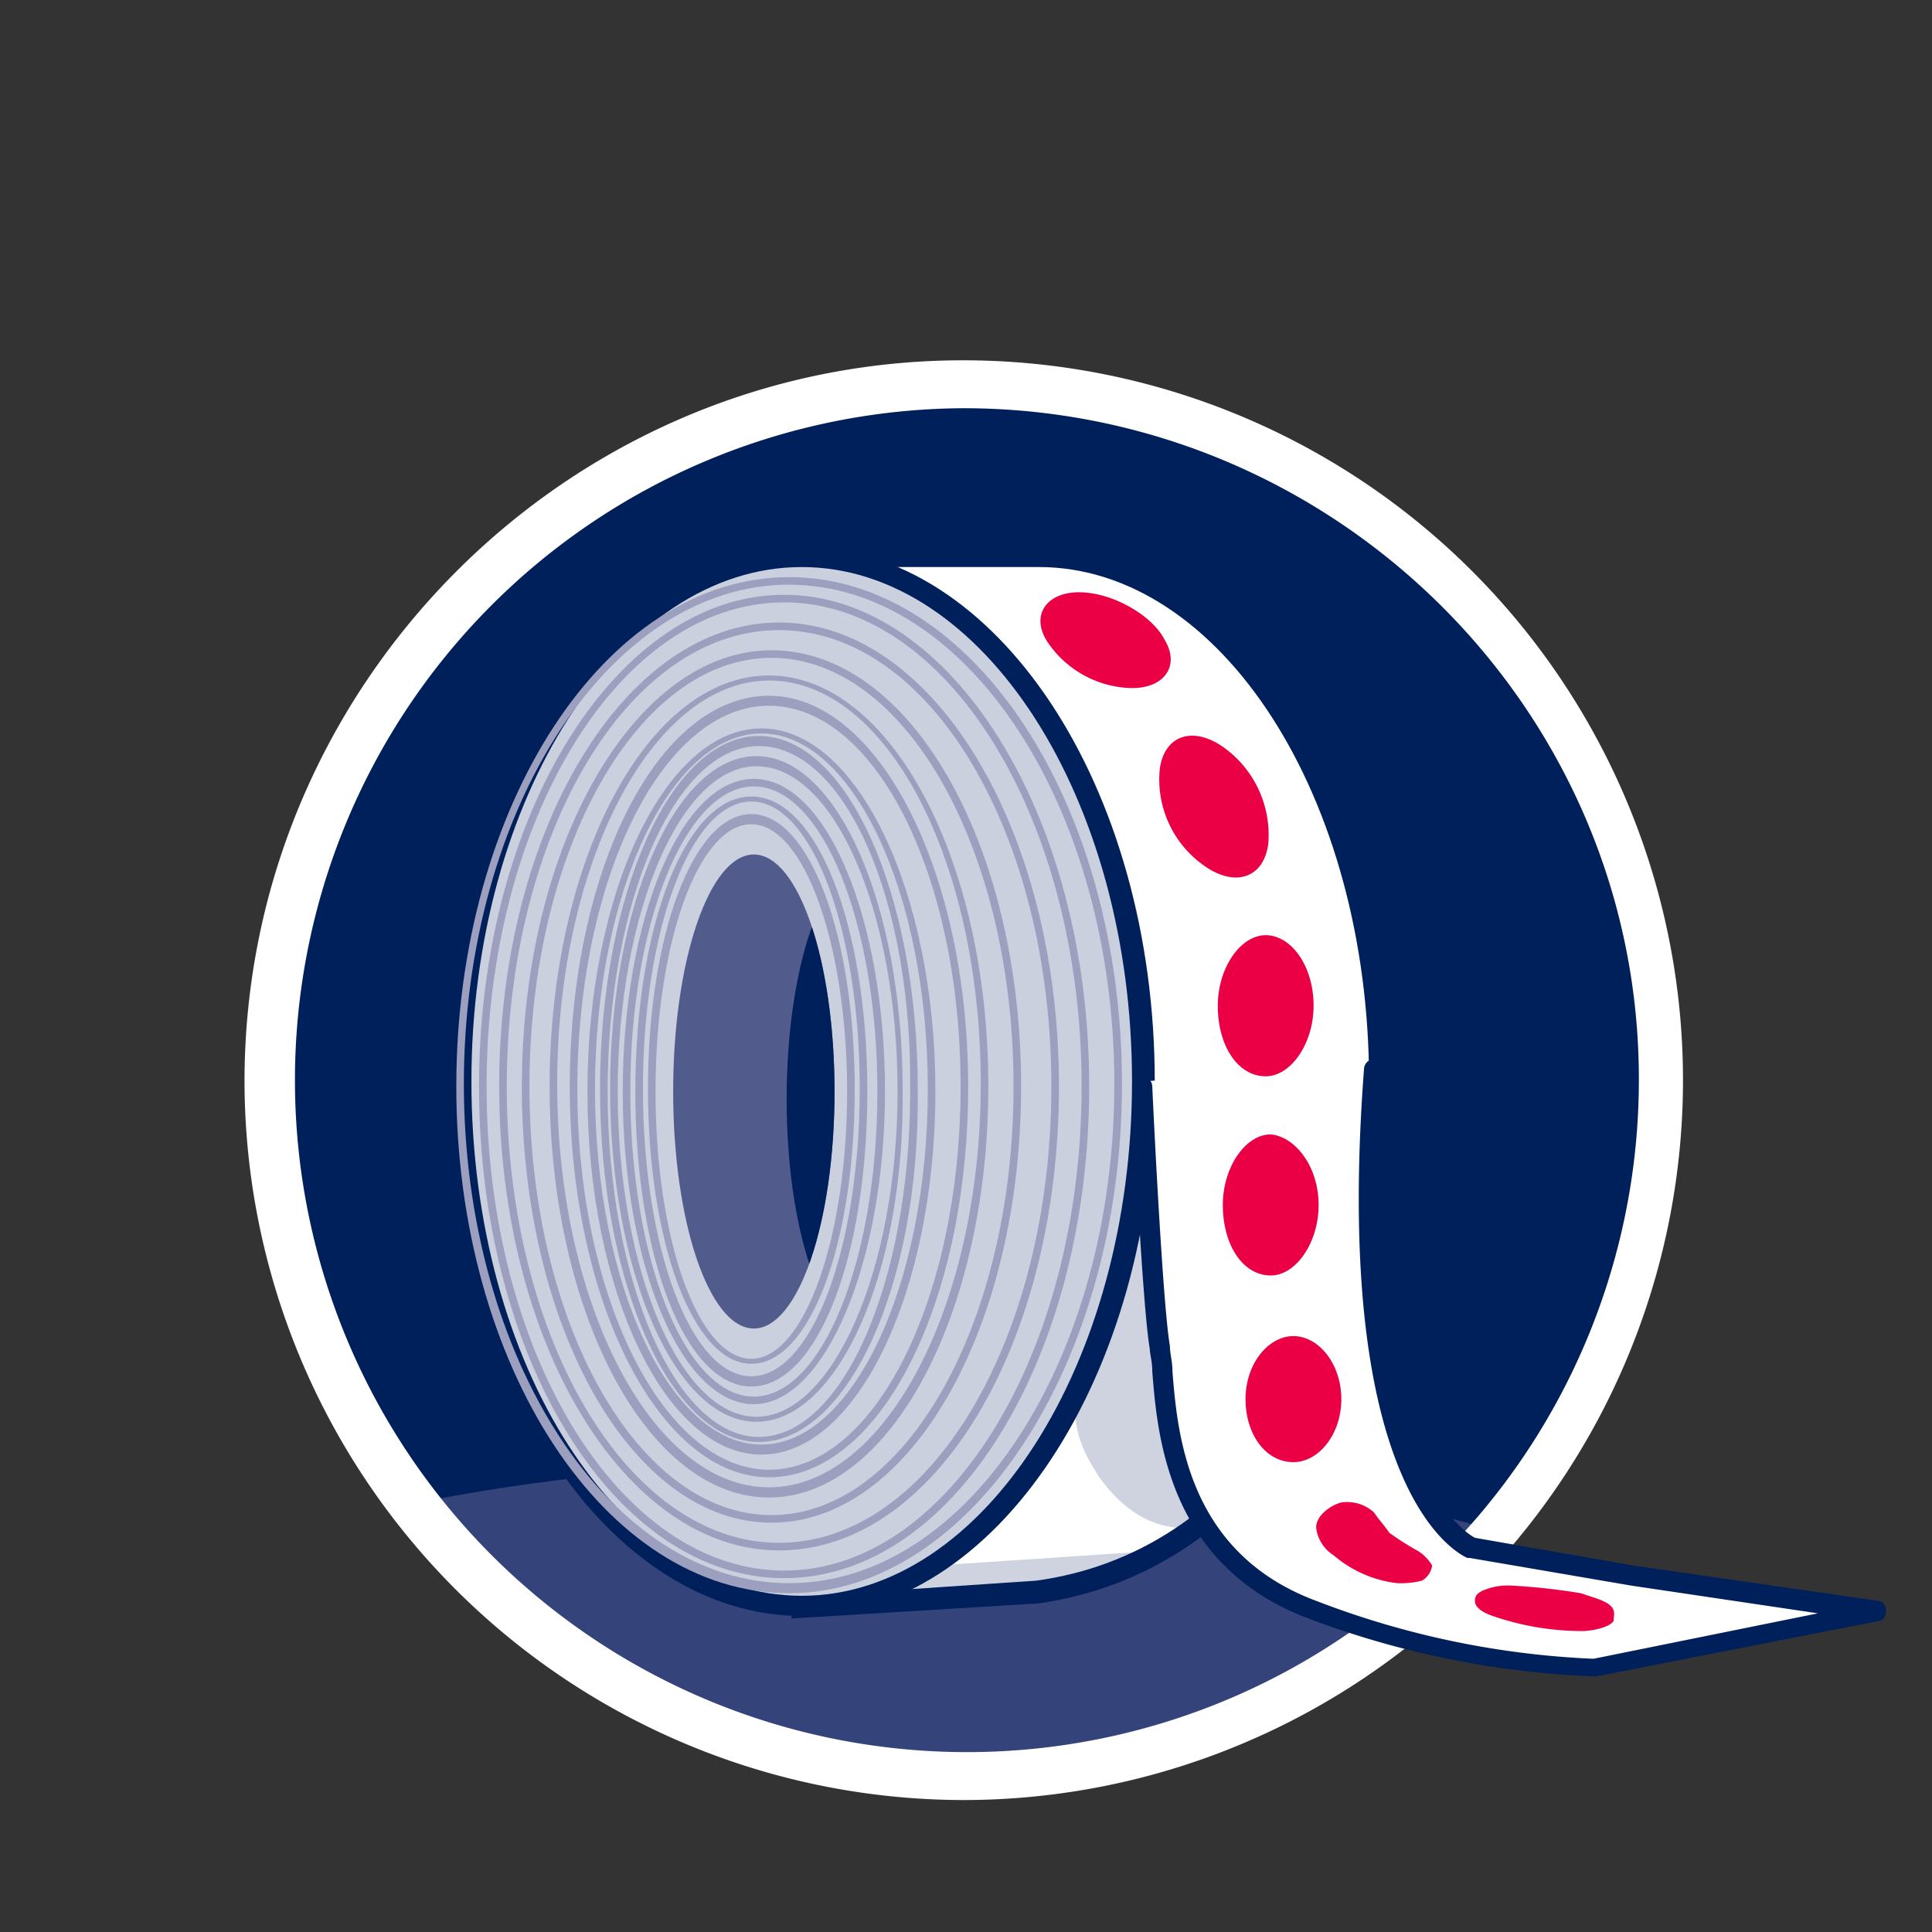 <svg xmlns="http://www.w3.org/2000/svg" xmlns:xlink="http://www.w3.org/1999/xlink" viewBox="0 0 170.079 170.079">
  <rect x="0" y="0" width="170.079" height="170.079" fill="#333333" stroke="none"/>
  <defs>
    <clipPath id="a">
      <path d="M84.786,156.242A61.263,61.263,0,1,0,23.524,94.979a61.262,61.262,0,0,0,61.262,61.263" fill="none"/>
    </clipPath>
    <clipPath id="b">
      <ellipse cx="66.363" cy="96.088" rx="7.103" ry="20.865" fill="none"/>
    </clipPath>
  </defs>
  <title>PICTO_etiquettes</title>
  <g>
    <g>
      <path d="M84.786,156.242A61.263,61.263,0,1,0,23.524,94.979a61.262,61.262,0,0,0,61.262,61.263" fill="#00205c"/>
      <g clip-path="url(#a)">
        <ellipse cx="79.238" cy="146.475" rx="69.032" ry="17.98" fill="#344379"/>
      </g>
    </g>
    <path d="M84.786,158.462A63.377,63.377,0,0,1,21.525,95.2c0-34.848,28.413-63.482,63.261-63.482a63.372,63.372,0,0,1,0,126.744Zm0-122.526a59.154,59.154,0,1,0,59.487,59.043C144.273,62.35,117.415,35.936,84.786,35.936Z" fill="#fff"/>
  </g>
  <g>
    <g>
      <path d="M91.224,49.031H70.576V61.683c-5.767,8.434-9.318,20.2-9.318,33.521,0,13.1,3.551,25.083,9.318,33.517v12.648l20.643-1.331c17.984-2.442,29.97-19.312,29.97-44.834S107.872,49.031,91.224,49.031Z" fill="#fff"/>
      <path d="M82.345,137.817l19.981-1.331s-7.1,3.773-12.431,4c-5.1.221-12.874.444-12.874.444Z" fill="#ced3df"/>
      <path d="M96.776,130.049c2.886,4,5.994,4.659,8.435,4.44s.444-.444.444-.444a30.79,30.79,0,0,1-3.106-10.211c-.666-5.549-2.219-22.2-2.219-22.2S97.439,114.511,95,121.618C93.887,125.61,95.663,128.273,96.776,130.049Z" fill="#ced3df"/>
      <path d="M69.687,142.479V129.161c-5.993-8.878-9.317-20.865-9.317-33.738s3.329-24.86,9.317-33.739V48.365H91.221c17.092,0,31.076,21.087,31.076,47.058,0,25.082-12.208,43.061-30.851,45.725Zm1.781-92.561V62.127l-.221.222c-5.994,8.657-9.1,20.421-9.1,32.851s3.33,24.194,9.1,32.851l.221.222v12.209l19.753-1.332c17.757-2.442,29.3-19.756,29.3-43.95,0-25.082-13.092-45.282-29.073-45.282Z" fill="#00205c"/>
    </g>
    <g>
      <ellipse cx="70.581" cy="95.201" rx="29.966" ry="46.169" fill="#cad0dd"/>
      <path d="M70.581,142.257c-17.092,0-31.076-21.086-31.076-47.056S53.489,48.144,70.581,48.144,101.656,69.23,101.656,95.2,87.672,142.257,70.581,142.257Zm0-92.338C54.6,49.919,41.5,70.34,41.5,95.2c0,25.083,13.1,45.281,29.078,45.281S99.655,120.061,99.655,95.2,86.562,49.919,70.581,49.919Z" fill="#00205c"/>
    </g>
    <g>
      <path d="M69.469,140.255c-16.2,0-29.3-19.981-29.3-44.62s13.1-44.828,29.3-44.828,29.3,19.981,29.3,44.621S85.452,140.255,69.469,140.255Zm0-88.787c-15.76,0-28.634,19.755-28.634,43.949s12.876,43.955,28.634,43.955S98.1,119.617,98.1,95.428,85.23,51.473,69.469,51.473Z" fill="#9c9fbd"/>
      <path d="M69.027,138.928c-14.872,0-26.858-19.311-26.858-43.283S54.377,52.361,69.027,52.361,95.885,71.672,95.885,95.645,83.9,138.928,69.027,138.928Zm0-85.9c-14.428,0-26.192,19.09-26.192,42.618S54.6,138.263,69.027,138.263s26.192-19.089,26.192-42.618S83.455,53.027,69.027,53.027Z" fill="#9c9fbd"/>
      <path d="M68.584,136.486c-13.54,0-24.64-18.2-24.64-40.842S55.042,54.8,68.584,54.8,93.223,73,93.223,95.644,82.345,136.486,68.584,136.486Zm0-81.018c-13.318,0-23.973,17.98-23.973,40.176S55.265,135.82,68.584,135.82s23.971-17.978,23.971-40.176S81.9,55.468,68.584,55.468Z" fill="#9c9fbd"/>
      <path d="M67.916,134.046c-12.208,0-21.975-17.092-21.975-38.4s9.989-38.4,21.975-38.4c12.208,0,21.975,17.091,21.975,38.4S80.124,134.046,67.916,134.046Zm0-76.134c-11.764,0-21.309,16.869-21.309,37.734s9.545,37.733,21.309,37.733S89.225,116.51,89.225,95.645,79.68,57.911,67.916,57.911Z" fill="#9c9fbd"/>
      <path d="M67.695,131.83c-10.654,0-19.311-16.208-19.311-36.185s8.657-36.181,19.311-36.181,19.311,16.2,19.311,36.181S78.35,131.83,67.695,131.83Zm0-71.917c-10.211,0-18.646,15.981-18.646,35.51s8.435,35.51,18.646,35.51S86.34,114.951,86.34,95.423,78.127,59.909,67.695,59.909Z" fill="#9c9fbd"/>
      <path d="M67.695,130.049c-9.545,0-17.536-15.315-17.536-34.4s7.765-34.4,17.536-34.4c9.544,0,17.535,15.316,17.535,34.4S77.461,130.049,67.695,130.049Zm0-67.922c-9.318,0-16.87,15.093-16.87,33.739s7.764,33.517,16.87,33.517c9.317,0,16.869-15.094,16.869-33.739S77.017,62.128,67.695,62.128Z" fill="#9c9fbd"/>
    </g>
    <g>
      <path d="M67.029,128.051c-8.435,0-15.316-14.427-15.316-31.963s6.881-31.963,15.316-31.963S82.345,78.553,82.345,96.088,75.463,128.051,67.029,128.051Zm0-63.482c-7.991,0-14.65,13.984-14.65,31.3s6.659,31.3,14.65,31.3,14.65-13.984,14.65-31.3S75.019,64.569,67.029,64.569Z" fill="#9c9fbd"/>
      <path d="M66.806,126.942c-7.764,0-13.983-13.984-13.983-31.076s6.211-31.075,13.983-31.075S80.791,78.774,80.791,95.867C81.012,113.18,74.576,126.942,66.806,126.942Zm0-61.263c-7.324,0-13.317,13.541-13.317,30.409,0,16.648,5.993,30.409,13.317,30.409s13.319-13.539,13.319-30.409C80.347,79.219,74.357,65.679,66.806,65.679Z" fill="#9c9fbd"/>
      <path d="M66.585,125.163c-7.1,0-12.874-13.093-12.874-29.3s5.772-29.3,12.874-29.3,12.874,13.1,12.874,29.3C79.681,112.07,73.692,125.163,66.585,125.163Zm0-57.711c-6.659,0-12.208,12.873-12.208,28.633s5.546,28.637,12.208,28.637,12.43-12.875,12.43-28.634-5.549-28.633-12.43-28.633Z" fill="#9c9fbd"/>
      <path d="M66.363,123.612c-6.437,0-11.542-12.43-11.542-27.524s5.105-27.523,11.542-27.523S77.908,81,77.908,96.088,72.578,123.612,66.363,123.612Zm0-54.382c-5.993,0-10.876,11.987-10.876,26.858s4.883,26.858,10.876,26.858S77.24,110.96,77.24,96.088,72.356,69.23,66.363,69.23Z" fill="#9c9fbd"/>
      <path d="M66.142,122.058c-5.772,0-10.211-11.321-10.211-25.97s4.439-25.97,10.211-25.97,10.211,11.321,10.211,25.97S71.912,122.058,66.142,122.058Zm0-51.5c-5.328,0-9.545,11.32-9.545,25.3s4.218,25.3,9.545,25.3,9.544-11.321,9.544-25.3-4.218-25.3-9.544-25.3Z" fill="#9c9fbd"/>
      <path d="M66.142,120.061c-5.1,0-9.1-10.654-9.1-24.194s4-24.2,9.1-24.2,9.1,10.654,9.1,24.2C75.242,109.629,71.247,120.061,66.142,120.061Zm0-47.5c-4.659,0-8.435,10.432-8.435,23.528s3.774,23.529,8.435,23.529,8.434-10.654,8.434-23.529S70.8,72.561,66.142,72.561Z" fill="#9c9fbd"/>
    </g>
    <g>
      <path d="M100.546,95.2s.888,19.311,1.553,23.087-.443,17.977,13.319,23.308a72.089,72.089,0,0,0,24.86,5.1l25.3-4.884-21.534-3.1-14.2-2.668s-11.541-4.44-8.433-42.174" fill="#fff"/>
      <path d="M140.5,147.585a79.642,79.642,0,0,1-25.3-5.1c-12.432-4.659-13.318-16.206-13.762-21.755,0-.888-.221-1.553-.221-2-.666-3.774-1.553-22.419-1.553-23.087a.888.888,0,0,1,1.775,0c0,.222.888,19.09,1.553,22.863,0,.666.222,1.331.222,2.22.444,5.549,1.331,15.981,12.652,20.2a76.655,76.655,0,0,0,24.416,5.1l19.755-4-16.425-2.44L129.4,137.153h-.221c-.445-.222-11.987-5.1-9.1-43.062a.889.889,0,0,1,1.776,0c-2.664,34.849,7.1,40.842,7.991,41.286l13.984,2.446,21.533,3.106c.445,0,.666.444.666.888s-.221.889-.666.889Z" fill="#00205c"/>
    </g>
    <ellipse cx="66.363" cy="96.088" rx="7.103" ry="20.865" fill="#525c8c"/>
    <g clip-path="url(#b)">
      <ellipse cx="76.352" cy="96.754" rx="7.103" ry="20.865" fill="#00205c"/>
    </g>
    <path d="M102.544,56.357c1.331,2.219,0,4.217-2.885,4.217a9.16,9.16,0,0,1-7.547-4.217c-1.332-2.22,0-4.218,2.885-4.218S101.434,54.137,102.544,56.357Z" fill="#eb0045"/>
    <path d="M111.644,74.336c-.444,3.106-3.106,3.774-5.772,1.776a9.265,9.265,0,0,1-3.772-8.436c.444-3.106,3.106-3.773,5.772-1.775A9.486,9.486,0,0,1,111.644,74.336Z" fill="#eb0045"/>
    <path d="M115.639,88.538c0,3.33-2,6.212-4.218,6.212-2.441,0-4.217-2.664-4.217-6.212,0-3.329,2-6.212,4.217-6.212S115.639,84.99,115.639,88.538Z" fill="#eb0045"/>
    <path d="M116.083,106.074c0,3.329-2,6.211-4.217,6.211-2.442,0-4.218-2.664-4.218-6.211,0-3.33,2-6.212,4.218-6.212C114.086,100.083,116.083,102.747,116.083,106.074Z" fill="#eb0045"/>
    <path d="M118.081,123.168c0,3.106-2,5.549-4.217,5.549-2.442,0-4.218-2.441-4.218-5.549s2-5.549,4.218-5.549S118.081,120.06,118.081,123.168Z" fill="#eb0045"/>
    <path d="M124.74,136.483a23.523,23.523,0,0,1-2.441-1.553h0c-.444-.666-.888-1.11-1.331-1.776a3.5,3.5,0,0,0-2.886-.888c-.888.222-2.219,1.11-2.219,2.22a3.362,3.362,0,0,0,1.553,2.441,10.479,10.479,0,0,0,5.549,2.441,7.536,7.536,0,0,0,2.219-.222,1.824,1.824,0,0,0,.889-1.331A3.772,3.772,0,0,0,124.74,136.483Z" fill="#eb0045"/>
    <path d="M140.5,140.7l-1.336-.444a55.042,55.042,0,0,0-5.994-.665,5.617,5.617,0,0,0-2.663.444c-.444.221-.666.444-.666.888,0,.666.888,1.11,1.553,1.331a24.148,24.148,0,0,0,7.991,1.332c.444,0,2.22-.222,2.664-.888C142.053,142.035,142.5,141.369,140.5,140.7Z" fill="#eb0045"/>
  </g>
</svg>
